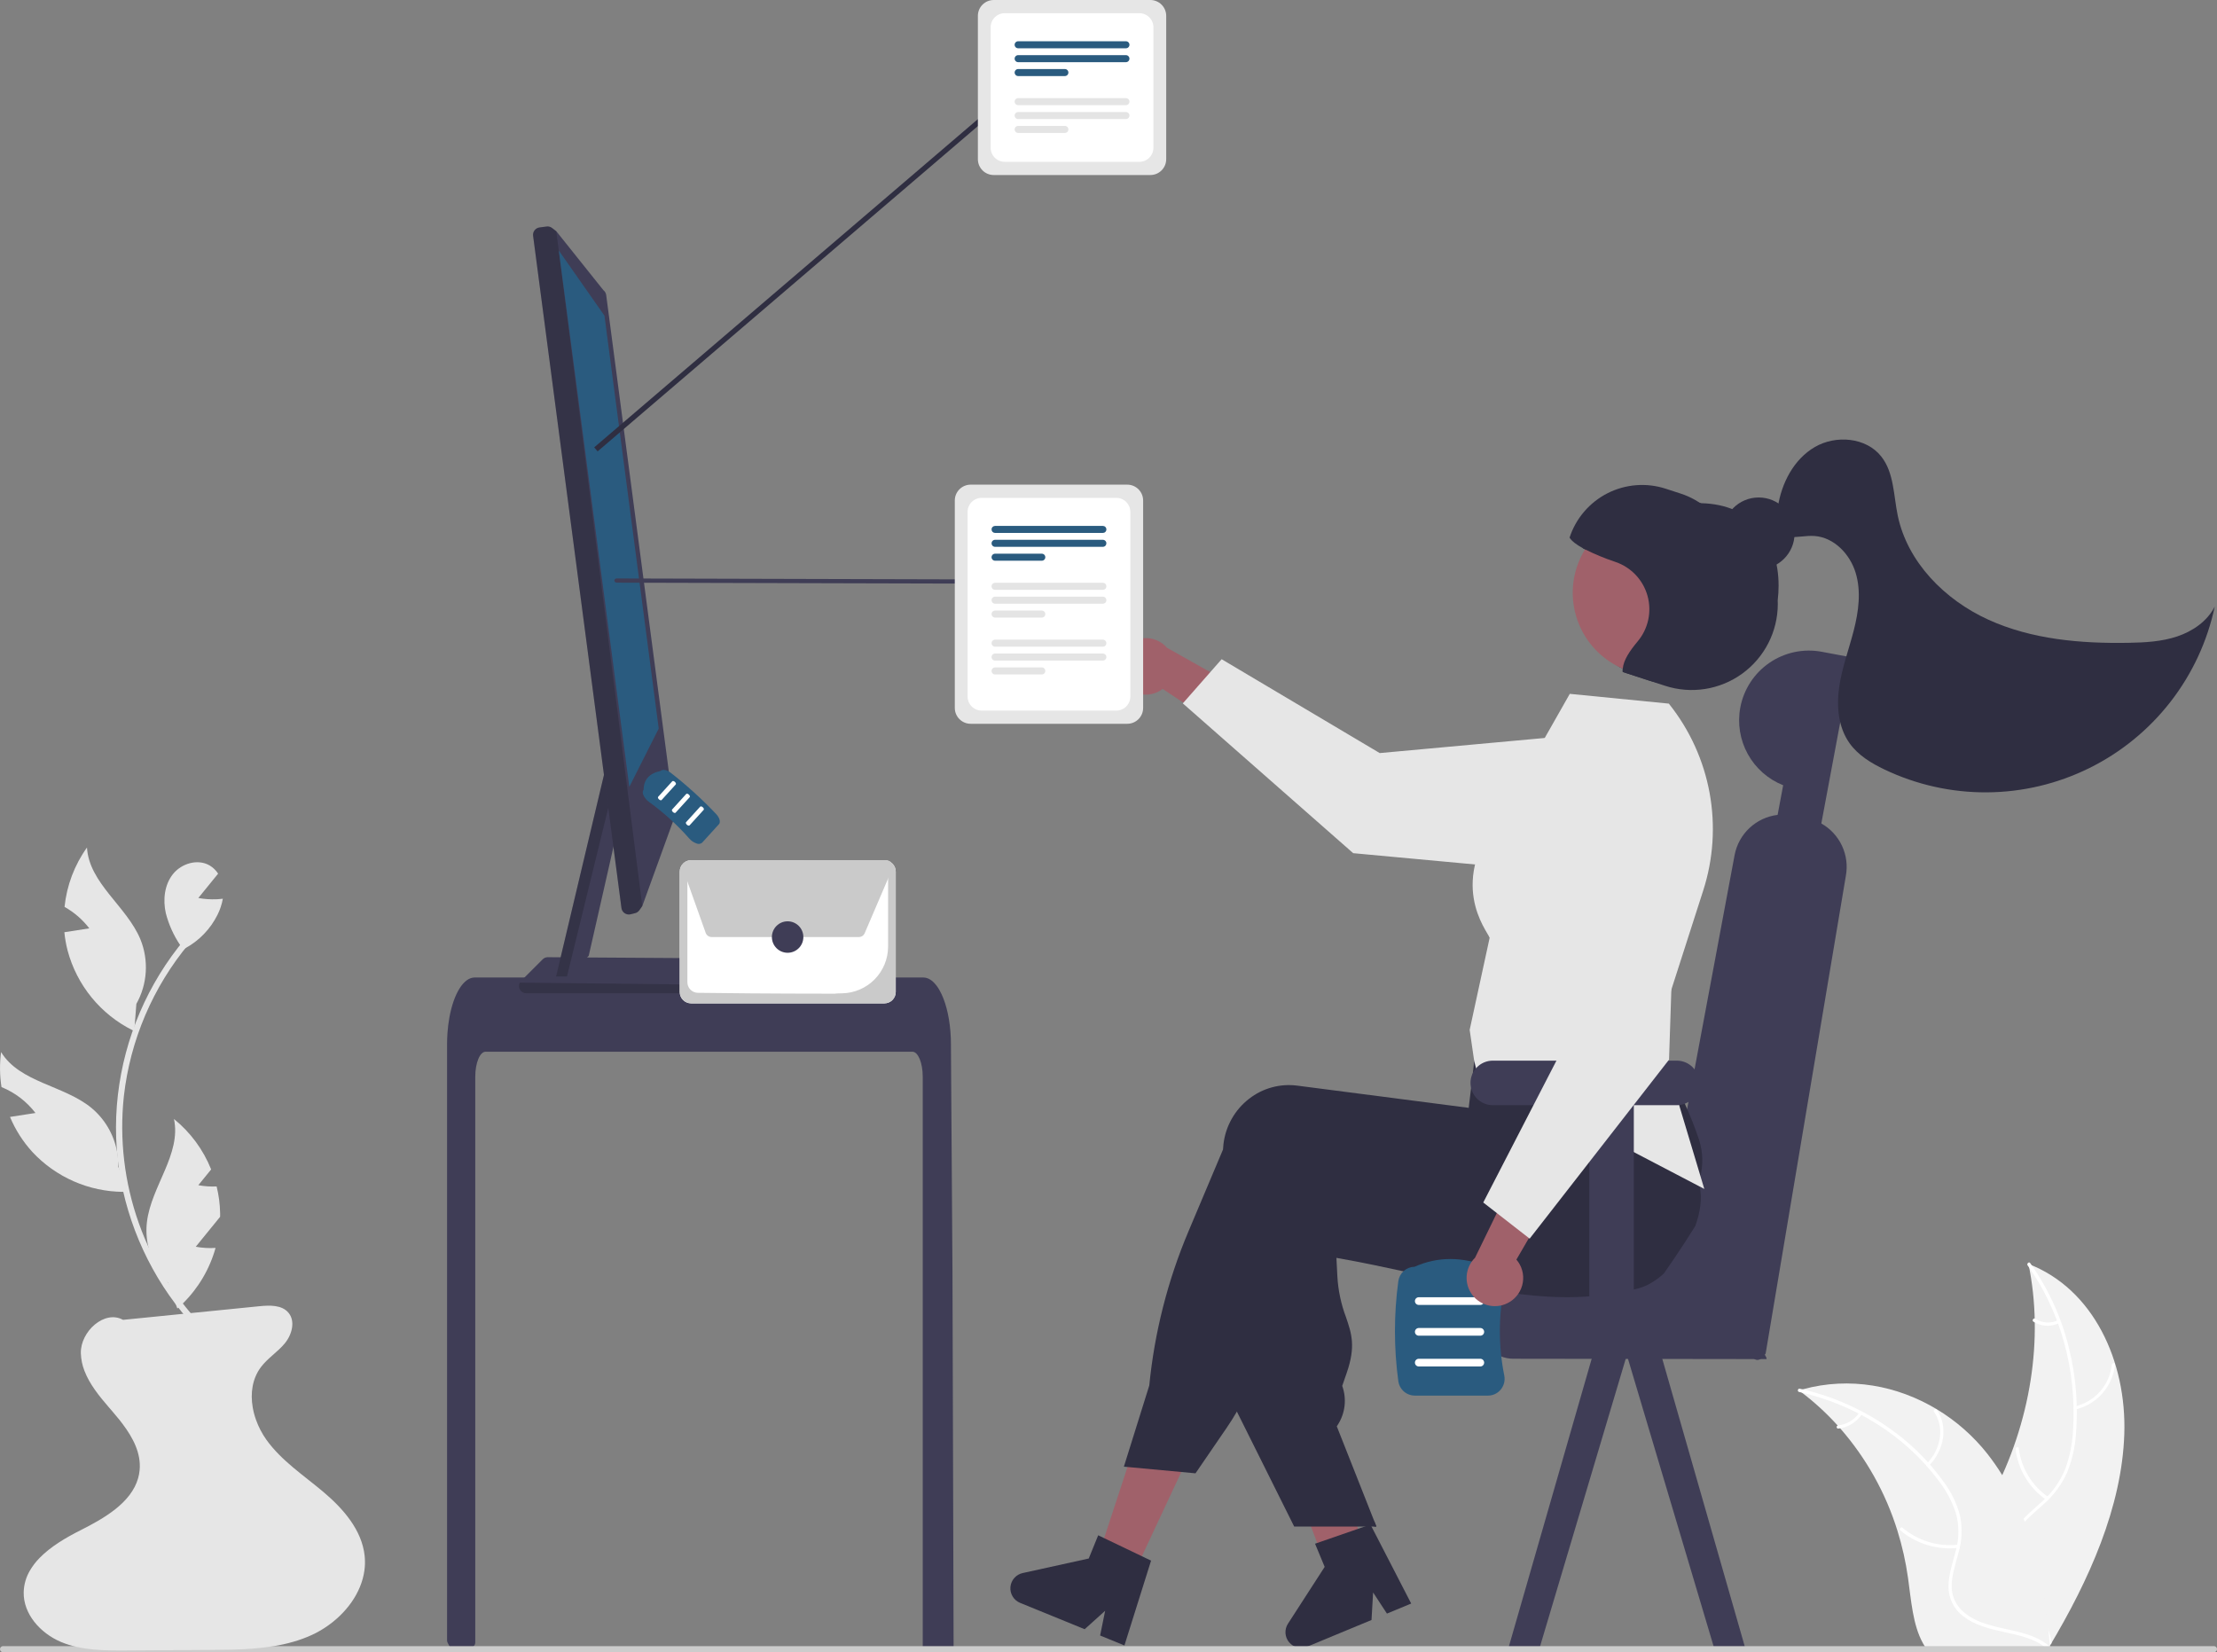<svg width="585" height="436" viewBox="0 0 585 436" fill="none" xmlns="http://www.w3.org/2000/svg">
<rect x="0" y="0" width="585" height="436" fill="#808080" stroke="none"/>
<g clip-path="url(#clip0_9698_17325)">
<path d="M560.54 378.467C561.185 359.223 552.38 340.101 535.253 333.544C539.334 353.211 535.87 375.337 525.667 394.76C521.694 402.326 516.536 410.434 517.952 418.151C518.834 422.952 522.245 426.673 526.34 429.032C530.436 431.392 535.207 432.564 539.92 433.714L540.754 434.534C551.271 416.97 559.895 397.712 560.54 378.467Z" fill="#F2F2F2"/>
<path d="M535.017 333.904C543.603 345.903 547.983 361.289 547.033 377.114C546.895 380.617 546.228 384.079 545.056 387.383C543.763 390.697 541.71 393.661 539.061 396.035C536.612 398.318 533.88 400.404 531.951 403.17C530.998 404.52 530.328 406.048 529.979 407.663C529.63 409.278 529.611 410.947 529.922 412.569C530.641 416.415 532.751 419.575 534.932 422.578C537.354 425.913 539.929 429.33 540.496 433.705C540.564 434.236 541.407 433.981 541.338 433.452C540.352 425.839 533.756 421.412 531.357 414.53C530.237 411.319 530.137 407.611 532.18 404.275C533.966 401.359 536.781 399.205 539.278 396.913C541.896 394.623 543.993 391.798 545.427 388.629C546.758 385.375 547.554 381.926 547.785 378.418C548.404 370.849 547.789 363.23 545.964 355.858C544.004 347.743 540.512 340.078 535.675 333.274C535.378 332.859 534.722 333.492 535.017 333.904Z" fill="white"/>
<path d="M547.614 371.948C550.373 371.311 552.865 369.828 554.743 367.708C556.622 365.587 557.792 362.934 558.092 360.117C558.135 359.569 557.286 359.597 557.243 360.145C556.968 362.768 555.878 365.239 554.126 367.21C552.374 369.181 550.048 370.553 547.476 371.134C547.422 371.142 547.37 371.161 547.323 371.19C547.277 371.218 547.236 371.256 547.204 371.3C547.172 371.345 547.149 371.395 547.137 371.448C547.124 371.502 547.123 371.557 547.132 371.611C547.141 371.665 547.161 371.717 547.19 371.763C547.219 371.809 547.257 371.849 547.302 371.88C547.347 371.912 547.398 371.934 547.451 371.946C547.505 371.957 547.56 371.958 547.614 371.948Z" fill="white"/>
<path d="M540.434 395.021C538.309 393.546 536.52 391.638 535.186 389.421C533.851 387.205 533.001 384.732 532.691 382.163C532.621 381.634 531.778 381.888 531.849 382.417C532.177 385.089 533.067 387.661 534.461 389.963C535.854 392.266 537.72 394.247 539.935 395.776C540.359 396.065 540.855 395.308 540.434 395.021Z" fill="white"/>
<path d="M543.035 348.406C542.08 348.855 541.026 349.053 539.973 348.98C538.921 348.908 537.904 348.567 537.02 347.992C536.601 347.697 536.105 348.454 536.521 348.747C537.501 349.378 538.624 349.753 539.786 349.836C540.949 349.918 542.113 349.707 543.172 349.22C543.283 349.184 543.377 349.112 543.441 349.015C543.505 348.918 543.535 348.802 543.525 348.686C543.515 348.633 543.494 348.583 543.463 348.539C543.432 348.495 543.391 348.459 543.345 348.432C543.298 348.405 543.246 348.389 543.193 348.385C543.139 348.38 543.085 348.387 543.035 348.406Z" fill="white"/>
<path d="M474.695 366.907C474.951 367.099 475.206 367.291 475.46 367.491C478.872 370.087 482.033 372.997 484.902 376.182C485.129 376.424 485.354 376.674 485.571 376.923C492.445 384.78 497.593 393.992 500.682 403.964C501.949 408.031 502.882 412.193 503.472 416.411C504.3 422.293 504.715 428.804 507.417 433.649C507.692 434.157 508.002 434.645 508.345 435.109L539.535 435.638C539.612 435.604 539.687 435.576 539.764 435.541L541.001 435.62C540.985 435.396 540.965 435.165 540.95 434.941C540.942 434.811 540.926 434.68 540.918 434.55C540.91 434.464 540.902 434.377 540.901 434.297C540.898 434.269 540.895 434.24 540.892 434.218C540.89 434.139 540.88 434.066 540.877 433.994C540.765 432.7 540.647 431.406 540.514 430.112C540.515 430.105 540.515 430.105 540.509 430.097C539.49 420.242 537.618 410.503 534.272 401.568C534.171 401.299 534.072 401.024 533.957 400.755C532.438 396.767 530.558 392.928 528.338 389.284C527.126 387.312 525.801 385.413 524.37 383.594C520.664 378.911 516.142 374.936 511.023 371.862C500.771 365.698 488.178 363.188 475.651 366.635C475.331 366.723 475.017 366.812 474.695 366.907Z" fill="#F2F2F2"/>
<path d="M474.703 367.309C489.589 370.653 502.821 378.969 511.61 390.837C513.604 393.39 515.129 396.278 516.113 399.365C516.988 402.58 516.977 405.971 516.081 409.18C515.307 412.297 514.163 415.445 514.142 418.591C514.123 420.13 514.47 421.652 515.152 423.032C515.835 424.411 516.834 425.61 518.068 426.53C521.044 428.836 524.83 429.809 528.585 430.626C532.754 431.534 537.108 432.407 540.271 435.185C540.654 435.521 541.243 434.828 540.86 434.492C535.357 429.659 526.836 430.509 520.529 427.057C517.586 425.446 515.241 422.861 515.016 419.241C514.819 416.074 515.997 412.827 516.807 409.674C517.723 406.539 517.857 403.227 517.199 400.028C516.388 396.886 514.987 393.927 513.069 391.31C508.903 385.43 503.707 380.351 497.732 376.322C490.816 371.616 483.067 368.269 474.9 366.46C474.386 366.344 474.192 367.195 474.703 367.309Z" fill="white"/>
<path d="M508.981 386.799C513.17 382.56 514.04 376.221 511.039 371.991C510.744 371.574 510.01 372.109 510.306 372.527C513.118 376.49 512.28 382.339 508.364 386.301C507.952 386.718 508.572 387.213 508.981 386.799Z" fill="white"/>
<path d="M516.677 407.623C514.058 407.91 511.407 407.662 508.887 406.894C506.366 406.126 504.028 404.853 502.014 403.154C501.629 402.819 501.04 403.512 501.424 403.847C503.524 405.611 505.961 406.93 508.586 407.724C511.211 408.518 513.971 408.77 516.696 408.465C517.246 408.413 517.224 407.572 516.677 407.623Z" fill="white"/>
<path d="M490.61 372.784C489.986 373.719 489.164 374.504 488.202 375.085C487.24 375.665 486.162 376.027 485.045 376.143C484.495 376.187 484.518 377.029 485.064 376.985C486.298 376.851 487.489 376.451 488.553 375.811C489.617 375.172 490.53 374.309 491.227 373.281C491.303 373.2 491.343 373.092 491.341 372.981C491.338 372.87 491.293 372.764 491.214 372.686C491.12 372.622 491.005 372.597 490.893 372.615C490.78 372.633 490.679 372.694 490.61 372.784Z" fill="white"/>
<path d="M465.419 356.614C465.484 356.54 464.987 356.478 464.066 356.424V325.486H419.413V327.977H399.313C396.956 327.979 394.696 328.917 393.03 330.584C391.363 332.251 390.426 334.511 390.423 336.868V349.664C390.424 352.022 391.362 354.283 393.028 355.95C394.695 357.617 396.956 358.554 399.313 358.556L419.914 358.583L428.96 358.597H429.582L438.634 358.61L463.917 358.644H466.096C466.414 358.285 465.115 356.972 465.419 356.614Z" fill="#3F3D56"/>
<path d="M465.9 357.188C464.423 359.342 463.227 359.263 462.179 357.869C461.629 357.068 461.185 356.198 460.86 355.281C457.678 347.121 455.596 328.399 449.596 334.945C448.411 336.238 447.207 337.521 446 338.789C443.755 341.15 441.411 343.713 439.088 345.977C439.086 345.984 439.14 345.732 439.132 345.738C437.987 346.859 438.85 337.162 438.396 334.434C438.3 333.844 438.143 333.581 437.892 333.816C437.873 333.551 437.861 333.287 437.863 333.019C437.86 332.598 437.881 332.176 437.926 331.757C437.964 331.372 438.016 330.983 438.09 330.59L457.708 225.662C458.225 222.913 459.605 220.401 461.646 218.491C463.688 216.58 466.286 215.37 469.062 215.036C470.377 214.89 471.706 214.937 473.008 215.175L476.579 215.843C477.989 216.107 479.345 216.602 480.593 217.31L480.599 217.311C482.985 218.657 484.89 220.714 486.048 223.196C487.207 225.678 487.562 228.459 487.062 231.152L465.9 357.188Z" fill="#3F3D56"/>
<path d="M298.368 416.958L289.157 412.552L301.81 374.045L315.404 380.548L298.368 416.958Z" fill="#A0616A"/>
<path d="M360.118 410.749C359.448 411.169 358.778 411.581 358.102 411.994C356.756 412.82 355.396 413.632 354.036 414.43C353.352 414.83 352.662 415.229 351.979 415.621V415.642L351.938 415.648L351.925 415.655L350.883 415.912L349.388 411.96L348.698 410.14L347.724 407.562L345.937 402.845L336.533 378.011L351.154 374.404L351.702 376.644H351.708L351.979 377.754L357.087 398.474L358.129 402.71L358.163 402.839L358.792 405.369L359.333 407.562L359.935 410.012L360.118 410.749Z" fill="#A0616A"/>
<path d="M447.334 323.537C446.407 325.026 445.46 326.507 444.506 327.976C442.734 330.71 440.914 333.403 439.046 336.056C439.046 336.062 439.04 336.062 439.033 336.069C437.944 337.078 436.74 337.957 435.447 338.688C435.393 338.728 435.332 338.755 435.278 338.789C434.326 339.316 433.312 339.723 432.261 340.001C431.882 340.095 431.496 340.19 431.117 340.285C429.751 340.61 428.397 340.887 427.051 341.131C424.656 341.557 422.288 341.861 419.934 342.051C419.744 342.071 419.555 342.085 419.365 342.098C409.684 342.809 400.259 341.665 390.422 339.791C385.564 338.871 380.605 337.768 375.47 336.624C373.792 336.245 372.108 335.873 370.403 335.501C370.274 335.474 370.139 335.44 370.004 335.413C367.568 334.878 365.092 334.35 362.555 333.829C359.361 333.173 356.067 332.537 352.643 331.934L352.887 336.759C353.089 340.471 353.861 344.129 355.174 347.607C356.635 351.883 357.792 355.267 355.349 362.311L354.172 365.721C354.782 367.415 354.992 369.227 354.784 371.015C354.576 372.803 353.957 374.519 352.975 376.027L352.738 376.386L362.555 401.227L363.191 402.838H358.164L351.98 402.844H341.5L326.379 372.502L325.655 371.054V370.979L327.218 312.669C327.238 312.155 327.279 311.634 327.347 311.12C327.622 308.782 328.361 306.522 329.519 304.473C330.677 302.423 332.232 300.625 334.092 299.183C335.875 297.789 337.917 296.764 340.099 296.167C342.281 295.57 344.561 295.413 346.805 295.705L351.98 296.375L362.555 297.742L370.004 298.709L370.153 298.73L392.12 301.572L393.697 295.143L393.988 295.035L403.236 291.645L435.224 279.918L435.305 279.891L437.409 279.119L437.66 279.525C437.734 279.647 437.808 279.769 437.876 279.891C439.956 283.62 441.649 287.551 442.93 291.624C445.084 298.278 446.857 305.049 448.241 311.905C448.302 312.202 448.356 312.473 448.403 312.717L448.424 312.791C448.444 312.906 448.457 312.98 448.464 313.001C449.202 316.073 448.687 319.822 447.334 323.537Z" fill="#2F2E41"/>
<path d="M448.685 302.048C448.583 301.615 448.455 301.175 448.319 300.748C447.245 297.52 445.994 294.352 444.571 291.261C442.975 287.743 441.06 283.973 438.78 279.893C437.677 277.917 436.491 275.862 435.221 273.728C434.585 272.659 433.925 271.57 433.239 270.46C433.212 270.409 433.183 270.359 433.151 270.311L432.955 269.986L401.305 274.222L389.52 275.799L388.816 281.673L388.647 283.128C388.64 283.128 388.64 283.128 388.647 283.134L388.173 287.1V287.106L387.544 292.344L387.49 292.337L370.001 290.07L351.977 287.736L342.296 286.484C340.052 286.191 337.773 286.348 335.59 286.946C333.408 287.543 331.366 288.568 329.583 289.962C327.723 291.405 326.169 293.203 325.011 295.252C323.853 297.302 323.114 299.561 322.838 301.899C322.777 302.372 322.737 302.86 322.716 303.34L313.583 324.987C308.117 337.933 304.637 351.63 303.258 365.616L296.561 387.033L297.514 387.121L311.709 388.44L315.457 388.792L323.711 376.74C324.651 375.367 325.544 373.952 326.376 372.504C327.747 370.139 328.965 367.689 330.023 365.169L347.878 322.673C349.258 322.91 350.624 323.136 351.977 323.35C358.236 324.365 364.243 325.193 370.001 325.833C388.721 327.924 404.932 328.087 419.363 326.314C423.415 325.82 427.333 325.17 431.115 324.365C432.502 324.074 433.87 323.76 435.221 323.424C435.539 323.35 435.85 323.275 436.162 323.194C438.958 322.473 441.528 321.062 443.638 319.09C445.748 317.118 447.33 314.648 448.238 311.907C449.323 308.73 449.478 305.31 448.685 302.048Z" fill="#2F2E41"/>
<path d="M301.311 410.669L291.345 405.892L289.782 405.141L287.286 411.271L269.857 415.108C268.996 415.297 268.217 415.757 267.635 416.42C267.053 417.083 266.698 417.915 266.623 418.794C266.547 419.673 266.755 420.553 267.215 421.306C267.675 422.059 268.364 422.645 269.181 422.978L286.21 429.928L291.615 425.062L290.289 431.592L296.703 434.211L303.733 411.833L301.311 410.669Z" fill="#2F2E41"/>
<path d="M362.555 401.228L363.191 402.838H362.555V401.228Z" fill="#2F2E41"/>
<path d="M243.481 284.114C243.481 280.487 242.263 277.543 240.768 277.536H128.128C126.626 277.543 125.415 280.487 125.408 284.114V433.42C125.408 433.756 125.283 434.081 125.057 434.331C124.83 434.58 124.519 434.736 124.184 434.769C123.09 434.874 121.996 434.972 120.902 435.062C120.875 435.062 120.848 435.069 120.821 435.069C120.226 435.123 119.63 435.163 119.035 435.211H119.028C118.722 434.645 118.419 434.073 118.12 433.497C118.019 433.303 117.966 433.087 117.966 432.868V275.581C117.966 274.579 118.006 273.571 118.074 272.576C118.171 271.21 118.34 269.85 118.581 268.503C119.725 262.216 122.309 257.96 125.246 257.946H243.643C244.072 257.949 244.495 258.039 244.888 258.21C245.465 258.466 245.987 258.831 246.424 259.286C247.017 259.903 247.525 260.597 247.933 261.35C249.381 263.901 250.416 267.704 250.781 272.13C250.781 272.17 250.788 272.211 250.788 272.251C250.883 273.348 250.93 274.464 250.923 275.581L251.018 290.082L251.079 298.73L251.261 325.865L251.329 335.501L251.627 434.433C251.627 434.792 251.484 435.136 251.23 435.39C250.977 435.643 250.632 435.786 250.274 435.786H244.834C244.475 435.786 244.131 435.643 243.877 435.39C243.624 435.136 243.481 434.792 243.481 434.433L243.481 284.114Z" fill="#3F3D56"/>
<path d="M163.188 217.717L155.353 252.197L150.347 257.682H146.734L161.621 194.99L162.357 205.641V205.648L163.188 217.717Z" fill="#3F3D56"/>
<path d="M200.896 252.954L154.93 252.663L150.851 252.636L147.941 252.616L144.552 252.596H144.525C144.033 252.597 143.562 252.791 143.212 253.137L137.488 258.862C137.362 258.987 137.259 259.133 137.184 259.295C137.148 259.34 137.119 259.391 137.096 259.444C136.972 259.732 136.921 260.046 136.947 260.358C136.973 260.67 137.075 260.971 137.245 261.235C137.415 261.498 137.647 261.716 137.921 261.868C138.194 262.021 138.501 262.104 138.815 262.11H198.358C198.716 262.109 199.066 262.006 199.367 261.815C199.669 261.623 199.91 261.35 200.063 261.027L200.53 260.012L201.491 257.948L202.58 255.62C202.696 255.373 202.757 255.102 202.756 254.829C202.753 254.335 202.557 253.862 202.209 253.511C201.861 253.16 201.389 252.961 200.896 252.954Z" fill="#3F3D56"/>
<path opacity="0.17" d="M200.53 260.011L200.06 261.03C199.907 261.352 199.666 261.624 199.365 261.815C199.064 262.007 198.716 262.109 198.359 262.111H138.813C138.5 262.105 138.193 262.023 137.919 261.87C137.646 261.718 137.414 261.5 137.244 261.237C137.075 260.973 136.973 260.672 136.947 260.36C136.921 260.048 136.973 259.734 137.097 259.447C137.118 259.393 137.147 259.343 137.183 259.298L200.53 260.011Z" fill="black"/>
<path opacity="0.17" d="M162.357 205.641V205.648L149.61 257.682H146.734L161.621 194.99L162.357 205.641Z" fill="black"/>
<path d="M178.001 215.175L159.957 77.868C159.891 77.354 159.623 76.886 159.213 76.569L146.791 61.019L145.675 60.16C145.261 59.846 144.742 59.708 144.227 59.774L142.36 60.024C141.845 60.091 141.377 60.359 141.06 60.77C140.743 61.181 140.602 61.702 140.668 62.217L159.369 204.483V204.49L160.512 213.192L161.872 223.525V223.539L163.983 239.617C164.016 239.892 164.109 240.157 164.255 240.393C164.401 240.629 164.597 240.831 164.828 240.984C165.056 241.14 165.314 241.247 165.586 241.296C165.858 241.345 166.137 241.335 166.405 241.268L167.589 240.97C168.042 240.853 168.44 240.58 168.712 240.199L169.24 239.447L169.483 239.096L177.656 216.562C177.943 216.16 178.066 215.664 178.001 215.175Z" fill="#3F3D56"/>
<path opacity="0.17" d="M146.788 61.02L169.485 239.099L169.238 239.447L168.712 240.196C168.441 240.578 168.043 240.852 167.589 240.968L166.403 241.266C166.135 241.333 165.855 241.342 165.583 241.293C165.311 241.244 165.052 241.139 164.824 240.983C164.595 240.827 164.402 240.625 164.257 240.39C164.112 240.154 164.018 239.891 163.982 239.617L140.671 62.219C140.603 61.704 140.743 61.183 141.059 60.771C141.376 60.359 141.843 60.089 142.358 60.021L144.23 59.775C144.484 59.741 144.742 59.758 144.99 59.824C145.237 59.891 145.469 60.006 145.672 60.163L146.788 61.02Z" fill="black"/>
<path d="M147.457 66.113L159.502 83.308L173.818 192.256L166.056 207.656L147.457 66.113Z" fill="#2A5B7F"/>
<path d="M406.314 434.652L398.054 434.807L421.012 355.04L429.272 357.592L406.314 434.652Z" fill="#3F3D56"/>
<path d="M460.487 434.804L452.233 434.649L429.582 358.596L429.271 357.595L434.568 355.957C435.617 355.977 436.706 355.991 437.829 356.004L438.634 358.61L460.487 434.804Z" fill="#3F3D56"/>
<path d="M359.084 403.182L348.642 406.801L347.003 407.367L349.542 413.48L339.857 428.472C339.378 429.212 339.148 430.087 339.201 430.968C339.254 431.849 339.587 432.689 340.152 433.367C340.716 434.045 341.483 434.525 342.34 434.736C343.196 434.947 344.098 434.878 344.913 434.54L361.902 427.494L362.321 420.232L365.972 425.806L372.372 423.153L361.624 402.305L359.084 403.182Z" fill="#2F2E41"/>
<path d="M295.705 179.286C296.2 180.25 296.901 181.095 297.758 181.759C298.614 182.424 299.606 182.893 300.664 183.133C301.721 183.372 302.818 183.377 303.878 183.147C304.937 182.917 305.934 182.457 306.796 181.8L328.754 196.38L328.796 182.681L307.938 170.936C306.739 169.56 305.076 168.672 303.265 168.439C301.455 168.207 299.622 168.647 298.114 169.677C296.606 170.706 295.528 172.252 295.084 174.023C294.64 175.794 294.861 177.667 295.705 179.286Z" fill="#A0616A"/>
<path d="M312.109 185.616L322.354 173.959L364.068 198.727L419.364 193.663C422.097 193.412 424.852 193.767 427.433 194.701C430.014 195.636 432.357 197.127 434.297 199.069C436.237 201.011 437.726 203.356 438.657 205.939C439.589 208.521 439.941 211.276 439.688 214.01C439.226 218.947 436.824 223.499 433.011 226.667C429.197 229.835 424.282 231.36 419.346 230.908L357.069 225.143L312.109 185.616Z" fill="#E6E6E6"/>
<path d="M440.45 185.797L440.354 185.676L414.219 183.097L396.56 214.208C381.381 232.769 392.411 245.568 393.072 247.472L387.803 271.77L388.984 279.902L389.573 282.317L449.717 313.749L437.355 272.56L449.425 234.998C452.101 226.693 452.682 217.854 451.116 209.27C449.551 200.686 445.886 192.622 440.45 185.797Z" fill="#E6E6E6"/>
<path d="M469.087 158.419C469.1 158.751 469.107 159.082 469.107 159.407C469.101 162.991 468.247 166.523 466.616 169.713C464.984 172.904 462.621 175.664 459.719 177.766C456.817 179.869 453.459 181.255 449.919 181.811C446.38 182.367 442.758 182.078 439.352 180.966L435.177 179.606C435.144 179.593 435.103 179.586 435.069 179.572L428.189 177.326C428.166 177.035 428.171 176.743 428.202 176.453C417.939 172.068 432.126 157.661 435.651 146.841C436.199 145.156 417.357 146.415 418.25 144.973C418.054 144.872 417.857 144.77 417.675 144.669C420.858 139.645 425.563 135.77 431.103 133.611C436.644 131.451 442.729 131.119 448.472 132.664C448.621 132.698 448.776 132.746 448.925 132.786C462.294 133.118 469.317 142.436 469.317 154.535C469.316 155.833 469.239 157.13 469.087 158.419Z" fill="#2F2E41"/>
<path d="M457.504 163.182C455.71 168.677 451.808 173.234 446.656 175.852C441.504 178.47 435.523 178.934 430.029 177.142C429.406 176.939 428.797 176.709 428.202 176.452C423.202 174.309 419.184 170.372 416.939 165.415C414.695 160.459 414.385 154.842 416.071 149.669C416.606 148.022 417.338 146.445 418.25 144.973C421.051 140.436 425.418 137.084 430.524 135.55C435.63 134.017 441.121 134.409 445.957 136.653C450.793 138.896 454.639 142.835 456.767 147.725C458.895 152.614 459.157 158.113 457.504 163.182Z" fill="#A0616A"/>
<path d="M435.177 179.606C435.143 179.593 435.103 179.586 435.069 179.572L428.188 177.326C428.166 177.035 428.17 176.743 428.202 176.453C428.406 174.187 429.997 171.814 432.131 169.252C433.506 167.614 434.461 165.666 434.915 163.576C435.369 161.487 435.309 159.318 434.738 157.257C434.168 155.195 433.105 153.304 431.641 151.745C430.176 150.187 428.355 149.008 426.334 148.31C426.276 148.289 426.217 148.269 426.158 148.248C423.449 147.343 420.806 146.249 418.249 144.973C418.053 144.872 417.857 144.77 417.674 144.669C415.956 143.721 414.711 142.774 414.163 141.867C414.982 139.353 416.289 137.026 418.008 135.017C419.726 133.008 421.824 131.358 424.181 130.16C426.537 128.963 429.107 128.241 431.742 128.037C434.378 127.832 437.028 128.149 439.541 128.97L443.532 130.269C448.567 131.905 452.75 135.466 455.169 140.176C457.984 142.192 460.203 145.156 461.942 148.654C470.683 166.208 453.809 185.588 435.177 179.606Z" fill="#2F2E41"/>
<path d="M448.349 285.764C448.349 286.954 447.988 288.117 447.314 289.098C446.64 290.079 445.685 290.832 444.574 291.259C444.047 291.461 443.493 291.584 442.93 291.624C442.781 291.638 442.626 291.645 442.477 291.645H431.117V346.767C430.948 346.991 430.772 347.214 430.596 347.437C429.622 348.683 428.634 349.928 427.633 351.152C427.417 351.423 427.2 351.687 426.99 351.951C426.659 352.35 426.334 352.749 426.009 353.142C425.894 353.277 425.786 353.406 425.678 353.541C425.123 354.204 424.568 354.867 424 355.531V355.537C423.993 355.544 423.993 355.544 423.993 355.551L423.709 355.876C423.256 356.41 422.802 356.952 422.336 357.486C421.701 357.134 421.141 356.663 420.685 356.099C420.402 355.759 420.161 355.387 419.968 354.989C419.961 354.982 419.961 354.976 419.954 354.962C419.946 354.947 419.939 354.931 419.934 354.915C419.554 354.123 419.36 353.255 419.365 352.377V291.645H393.9C393.148 291.649 392.403 291.504 391.708 291.218C390.831 290.868 390.052 290.311 389.437 289.595C388.822 288.879 388.389 288.024 388.176 287.104V287.097C387.859 285.761 388.027 284.356 388.65 283.132C388.643 283.125 388.643 283.125 388.65 283.125C388.913 282.591 389.262 282.104 389.685 281.684V281.677C389.685 281.67 389.685 281.67 389.692 281.664C390.24 281.103 390.894 280.657 391.617 280.353C392.34 280.048 393.116 279.891 393.9 279.891H442.477C444.034 279.892 445.527 280.511 446.628 281.612C447.729 282.713 448.348 284.207 448.349 285.764Z" fill="#3F3D56"/>
<path d="M480.696 171.994C478.319 171.55 475.878 171.578 473.512 172.077C471.146 172.576 468.902 173.536 466.907 174.903C464.912 176.269 463.206 178.015 461.886 180.042C460.565 182.068 459.657 184.334 459.213 186.711C458.428 190.911 459.128 195.252 461.191 198.992C463.254 202.733 466.554 205.64 470.524 207.215L464.988 236.821L476.54 238.982L488.782 173.507L480.696 171.994Z" fill="#3F3D56"/>
<path d="M464.066 150.225C469.297 150.225 473.537 145.983 473.537 140.751C473.537 135.519 469.297 131.277 464.066 131.277C458.834 131.277 454.594 135.519 454.594 140.751C454.594 145.983 458.834 150.225 464.066 150.225Z" fill="#2F2E41"/>
<path d="M574.481 167.953C570.372 169.324 565.978 169.557 561.646 169.632C549.041 169.85 536.118 168.746 524.646 163.518C513.174 158.291 503.298 148.356 500.748 136.008C499.649 130.686 499.778 124.758 496.425 120.482C492.445 115.407 484.448 114.716 478.877 117.964C473.306 121.212 470.053 127.534 469.107 133.913L466.863 137.562C466.916 139.912 469.457 141.474 471.797 141.694C474.136 141.915 476.487 141.27 478.831 141.444C483.965 141.826 488.151 146.219 489.648 151.147C491.145 156.074 490.424 161.404 489.143 166.392C487.862 171.379 486.033 176.245 485.301 181.343C484.57 186.44 485.067 191.973 488.065 196.159C490.316 199.301 493.746 201.384 497.233 203.05C505.675 207.084 514.921 209.15 524.277 209.092C533.633 209.035 542.854 206.855 551.245 202.717C559.637 198.58 566.981 192.592 572.724 185.205C578.467 177.818 582.46 169.224 584.402 160.07C582.438 163.933 578.591 166.581 574.481 167.953Z" fill="#2F2E41"/>
<path d="M392.63 368.281H373.338C372.277 368.28 371.251 367.896 370.45 367.2C369.649 366.504 369.126 365.542 368.977 364.491C367.786 355.724 367.786 346.836 368.977 338.069C369.125 337.03 369.637 336.079 370.423 335.384C371.208 334.69 372.216 334.299 373.264 334.28C379.334 331.559 385.87 331.559 392.696 334.28C393.332 334.288 393.958 334.436 394.53 334.712C395.103 334.988 395.608 335.386 396.011 335.879C396.43 336.391 396.73 336.99 396.89 337.633C397.049 338.275 397.063 338.945 396.93 339.594C395.381 347.308 395.381 355.252 396.93 362.966C397.063 363.615 397.049 364.285 396.89 364.927C396.73 365.57 396.43 366.169 396.011 366.681C395.601 367.182 395.085 367.586 394.5 367.863C393.916 368.139 393.277 368.282 392.63 368.281Z" fill="#2A5B7F"/>
<path d="M390.609 344.354H374.371C374.102 344.354 373.844 344.247 373.654 344.057C373.463 343.867 373.356 343.608 373.356 343.339C373.356 343.07 373.463 342.812 373.654 342.622C373.844 342.431 374.102 342.324 374.371 342.324H390.609C390.878 342.324 391.136 342.431 391.326 342.622C391.517 342.812 391.624 343.07 391.624 343.339C391.624 343.608 391.517 343.867 391.326 344.057C391.136 344.247 390.878 344.354 390.609 344.354Z" fill="white"/>
<path d="M390.609 352.473H374.371C374.102 352.473 373.844 352.366 373.654 352.176C373.463 351.986 373.356 351.728 373.356 351.458C373.356 351.189 373.463 350.931 373.654 350.741C373.844 350.55 374.102 350.443 374.371 350.443H390.609C390.878 350.443 391.136 350.55 391.326 350.741C391.517 350.931 391.624 351.189 391.624 351.458C391.624 351.728 391.517 351.986 391.326 352.176C391.136 352.366 390.878 352.473 390.609 352.473Z" fill="white"/>
<path d="M390.609 360.595H374.371C374.102 360.595 373.844 360.488 373.654 360.297C373.463 360.107 373.356 359.849 373.356 359.579C373.356 359.31 373.463 359.052 373.654 358.862C373.844 358.671 374.102 358.564 374.371 358.564H390.609C390.878 358.564 391.136 358.671 391.326 358.862C391.517 359.052 391.624 359.31 391.624 359.579C391.624 359.849 391.517 360.107 391.326 360.297C391.136 360.488 390.878 360.595 390.609 360.595Z" fill="white"/>
<path d="M162.102 153.202V153.2C162.122 153.035 162.206 152.885 162.336 152.782C162.465 152.678 162.63 152.629 162.795 152.646L267.175 152.924C267.34 152.908 267.504 152.958 267.633 153.062C267.762 153.166 267.845 153.316 267.864 153.48V153.482C267.844 153.647 267.76 153.797 267.63 153.9C267.501 154.004 267.336 154.053 267.171 154.036L162.79 153.758C162.626 153.774 162.462 153.724 162.333 153.62C162.204 153.516 162.121 153.366 162.102 153.202Z" fill="#3F3D56"/>
<path d="M189.703 217.5L185.271 222.376C185.066 222.548 184.815 222.659 184.549 222.693C184.282 222.728 184.012 222.685 183.769 222.57C183.034 222.31 182.38 221.862 181.872 221.27C178.705 217.674 175.149 214.441 171.269 211.628C170.632 211.179 170.124 210.57 169.795 209.863C169.662 209.635 169.594 209.375 169.6 209.111C169.606 208.848 169.685 208.591 169.828 208.369C169.872 205.702 171.375 204.049 174.294 203.456C174.806 202.923 175.963 203.126 176.999 203.934C181.263 207.262 185.27 210.905 188.986 214.835C189.899 215.8 190.207 216.946 189.703 217.5Z" fill="#2A5B7F"/>
<path d="M178.313 207.006L174.582 211.109C174.453 211.251 174.143 211.178 173.889 210.947C173.634 210.716 173.532 210.414 173.661 210.272L177.392 206.168C177.52 206.026 177.831 206.099 178.085 206.33C178.34 206.562 178.441 206.864 178.313 207.006Z" fill="white"/>
<path d="M181.996 210.355L178.266 214.459C178.137 214.601 177.827 214.528 177.572 214.297C177.318 214.065 177.216 213.763 177.345 213.621L181.075 209.518C181.204 209.376 181.514 209.449 181.769 209.68C182.023 209.911 182.125 210.214 181.996 210.355Z" fill="white"/>
<path d="M185.68 213.705L181.949 217.809C181.821 217.95 181.51 217.878 181.256 217.646C181.001 217.415 180.9 217.113 181.028 216.971L184.759 212.867C184.888 212.726 185.198 212.798 185.452 213.03C185.707 213.261 185.809 213.563 185.68 213.705Z" fill="white"/>
<path d="M585 435.195C585 435.301 584.98 435.406 584.939 435.503C584.899 435.601 584.84 435.69 584.765 435.765C584.69 435.84 584.601 435.899 584.503 435.94C584.406 435.98 584.301 436 584.195 436H0.805C0.592 436 0.387 435.915 0.236 435.764C0.085 435.613 0 435.408 0 435.195C0 434.981 0.085 434.776 0.236 434.625C0.387 434.474 0.592 434.39 0.805 434.39H584.195C584.301 434.389 584.406 434.41 584.503 434.45C584.601 434.491 584.69 434.55 584.765 434.625C584.84 434.7 584.899 434.789 584.939 434.886C584.98 434.984 585 435.089 585 435.195Z" fill="#CCCCCC"/>
<path d="M398.282 343.615C399.216 343.064 400.017 342.314 400.629 341.419C401.242 340.525 401.651 339.506 401.827 338.436C402.004 337.366 401.944 336.271 401.651 335.227C401.359 334.182 400.841 333.215 400.134 332.393L413.382 309.604L399.708 310.375L389.224 331.897C387.921 333.176 387.133 334.889 387.009 336.711C386.884 338.532 387.432 340.336 388.549 341.781C389.665 343.225 391.273 344.21 393.067 344.548C394.861 344.886 396.716 344.554 398.282 343.615Z" fill="#A0616A"/>
<path d="M403.628 326.861L391.386 317.324L413.631 274.207L405.296 219.298C404.884 216.584 405.074 213.813 405.854 211.18C406.633 208.548 407.982 206.12 409.806 204.068C411.629 202.016 413.881 200.39 416.403 199.307C418.925 198.224 421.655 197.709 424.398 197.799C429.352 197.968 434.038 200.095 437.426 203.715C440.814 207.335 442.628 212.151 442.47 217.107L440.411 279.628L403.628 326.861Z" fill="#E6E6E6"/>
<path d="M297.46 190.999H256.122C255.014 190.998 253.952 190.557 253.169 189.773C252.385 188.99 251.945 187.928 251.943 186.82V132.073C251.945 130.965 252.385 129.903 253.169 129.119C253.952 128.336 255.014 127.895 256.122 127.894H297.46C298.568 127.895 299.63 128.336 300.413 129.119C301.197 129.903 301.637 130.965 301.639 132.073V186.82C301.637 187.928 301.197 188.99 300.413 189.773C299.63 190.557 298.568 190.998 297.46 190.999Z" fill="#E6E6E6"/>
<path d="M294.554 187.516H259.028C258.044 187.515 257.101 187.123 256.405 186.428C255.71 185.732 255.318 184.789 255.317 183.805V135.088C255.318 134.104 255.71 133.161 256.405 132.465C257.101 131.769 258.044 131.378 259.028 131.377H294.554C295.538 131.378 296.481 131.769 297.176 132.465C297.872 133.161 298.263 134.104 298.264 135.088V183.805C298.263 184.789 297.872 185.732 297.176 186.428C296.481 187.123 295.538 187.515 294.554 187.516Z" fill="white"/>
<path d="M291.01 140.635H262.572C262.45 140.635 262.329 140.611 262.216 140.565C262.103 140.518 262.001 140.45 261.914 140.364C261.828 140.278 261.759 140.175 261.712 140.063C261.666 139.95 261.642 139.829 261.642 139.707C261.642 139.585 261.666 139.464 261.712 139.351C261.759 139.239 261.828 139.136 261.914 139.05C262.001 138.964 262.103 138.896 262.216 138.849C262.329 138.803 262.45 138.779 262.572 138.779H291.01C291.132 138.779 291.253 138.803 291.366 138.849C291.479 138.896 291.581 138.964 291.668 139.05C291.754 139.136 291.823 139.239 291.869 139.351C291.916 139.464 291.94 139.585 291.94 139.707C291.94 139.829 291.916 139.95 291.869 140.063C291.823 140.175 291.754 140.278 291.668 140.364C291.581 140.45 291.479 140.518 291.366 140.565C291.253 140.611 291.132 140.635 291.01 140.635Z" fill="#2A5B7F"/>
<path d="M291.011 144.301H262.572C262.326 144.301 262.09 144.203 261.916 144.029C261.742 143.855 261.645 143.619 261.645 143.373C261.645 143.127 261.742 142.891 261.916 142.717C262.09 142.543 262.326 142.445 262.572 142.445H291.011C291.132 142.445 291.253 142.469 291.366 142.516C291.478 142.563 291.58 142.631 291.666 142.717C291.753 142.803 291.821 142.905 291.868 143.018C291.914 143.131 291.938 143.251 291.938 143.373C291.938 143.495 291.914 143.615 291.868 143.728C291.821 143.841 291.753 143.943 291.666 144.029C291.58 144.115 291.478 144.183 291.366 144.23C291.253 144.277 291.132 144.301 291.011 144.301Z" fill="#2A5B7F"/>
<path d="M274.899 147.967H262.572C262.326 147.967 262.09 147.869 261.916 147.695C261.742 147.521 261.645 147.285 261.645 147.039C261.645 146.793 261.742 146.557 261.916 146.383C262.09 146.209 262.326 146.111 262.572 146.111H274.899C275.145 146.111 275.381 146.209 275.555 146.383C275.729 146.557 275.827 146.793 275.827 147.039C275.827 147.285 275.729 147.521 275.555 147.695C275.381 147.869 275.145 147.967 274.899 147.967Z" fill="#2A5B7F"/>
<path d="M291.01 155.643H262.572C262.45 155.644 262.329 155.62 262.216 155.573C262.103 155.527 262.001 155.459 261.914 155.373C261.828 155.286 261.759 155.184 261.712 155.071C261.666 154.959 261.642 154.838 261.642 154.716C261.642 154.594 261.666 154.473 261.712 154.36C261.759 154.247 261.828 154.145 261.914 154.059C262.001 153.973 262.103 153.904 262.216 153.858C262.329 153.812 262.45 153.788 262.572 153.788H291.01C291.132 153.788 291.253 153.812 291.366 153.858C291.479 153.904 291.581 153.973 291.668 154.059C291.754 154.145 291.823 154.247 291.869 154.36C291.916 154.473 291.94 154.594 291.94 154.716C291.94 154.838 291.916 154.959 291.869 155.071C291.823 155.184 291.754 155.286 291.668 155.373C291.581 155.459 291.479 155.527 291.366 155.573C291.253 155.62 291.132 155.644 291.01 155.643Z" fill="#E4E4E4"/>
<path d="M291.01 159.309H262.572C262.45 159.309 262.329 159.285 262.216 159.239C262.103 159.192 262.001 159.124 261.914 159.038C261.828 158.952 261.759 158.849 261.712 158.736C261.666 158.624 261.642 158.503 261.642 158.381C261.642 158.259 261.666 158.138 261.712 158.025C261.759 157.913 261.828 157.81 261.914 157.724C262.001 157.638 262.103 157.569 262.216 157.523C262.329 157.477 262.45 157.453 262.572 157.453H291.01C291.132 157.453 291.253 157.477 291.366 157.523C291.479 157.569 291.581 157.638 291.668 157.724C291.754 157.81 291.823 157.913 291.869 158.025C291.916 158.138 291.94 158.259 291.94 158.381C291.94 158.503 291.916 158.624 291.869 158.736C291.823 158.849 291.754 158.952 291.668 159.038C291.581 159.124 291.479 159.192 291.366 159.239C291.253 159.285 291.132 159.309 291.01 159.309Z" fill="#E4E4E4"/>
<path d="M274.899 162.975H262.572C262.326 162.975 262.09 162.877 261.916 162.703C261.742 162.529 261.645 162.293 261.645 162.047C261.645 161.801 261.742 161.565 261.916 161.391C262.09 161.217 262.326 161.119 262.572 161.119H274.899C275.145 161.119 275.381 161.217 275.555 161.391C275.729 161.565 275.827 161.801 275.827 162.047C275.827 162.293 275.729 162.529 275.555 162.703C275.381 162.877 275.145 162.975 274.899 162.975Z" fill="#E4E4E4"/>
<path d="M291.011 170.652H262.572C262.326 170.652 262.09 170.554 261.916 170.38C261.742 170.207 261.645 169.971 261.645 169.725C261.645 169.479 261.742 169.243 261.916 169.069C262.09 168.895 262.326 168.797 262.572 168.797H291.011C291.257 168.797 291.492 168.895 291.666 169.069C291.84 169.243 291.938 169.479 291.938 169.725C291.938 169.971 291.84 170.207 291.666 170.38C291.492 170.554 291.257 170.652 291.011 170.652Z" fill="#E4E4E4"/>
<path d="M291.011 174.317H262.572C262.326 174.317 262.09 174.22 261.916 174.046C261.742 173.872 261.645 173.636 261.645 173.39C261.645 173.144 261.742 172.908 261.916 172.734C262.09 172.56 262.326 172.462 262.572 172.462H291.011C291.257 172.462 291.493 172.56 291.666 172.734C291.84 172.908 291.938 173.144 291.938 173.39C291.938 173.636 291.84 173.872 291.666 174.046C291.493 174.22 291.257 174.317 291.011 174.317Z" fill="#E4E4E4"/>
<path d="M274.899 177.983H262.572C262.326 177.983 262.09 177.886 261.916 177.712C261.742 177.538 261.645 177.302 261.645 177.056C261.645 176.81 261.742 176.574 261.916 176.4C262.09 176.226 262.326 176.128 262.572 176.128H274.899C275.145 176.128 275.381 176.226 275.555 176.4C275.729 176.574 275.827 176.81 275.827 177.056C275.827 177.302 275.729 177.538 275.555 177.712C275.381 177.886 275.145 177.983 274.899 177.983Z" fill="#E4E4E4"/>
<path d="M156.79 118.054L267.688 23.181H267.864V24.573H268.202L157.696 119.112L156.79 118.054Z" fill="#2F2E41"/>
<path d="M233.356 227.009H182.365C181.569 227.01 180.805 227.327 180.241 227.89C179.678 228.453 179.361 229.217 179.36 230.014V261.767C179.361 262.564 179.678 263.328 180.241 263.891C180.805 264.454 181.569 264.771 182.365 264.772H233.356C234.153 264.771 234.916 264.454 235.48 263.891C236.043 263.328 236.36 262.564 236.361 261.767V230.014C236.36 229.217 236.043 228.453 235.48 227.89C234.917 227.327 234.153 227.01 233.356 227.009Z" fill="white"/>
<path d="M233.356 227.009H182.365C181.569 227.01 180.805 227.327 180.241 227.89C179.678 228.453 179.361 229.217 179.36 230.014V261.767C179.361 262.564 179.678 263.328 180.241 263.891C180.805 264.454 181.569 264.771 182.365 264.772H233.356C234.153 264.771 234.916 264.454 235.48 263.891C236.043 263.328 236.36 262.564 236.361 261.767V230.014C236.36 229.217 236.043 228.453 235.48 227.89C234.917 227.327 234.153 227.01 233.356 227.009ZM234.342 249.817C234.33 253.05 233.052 256.149 230.781 258.449C228.511 260.75 225.429 262.069 222.198 262.124C217.024 262.191 225.06 262.217 218.82 262.217C204.551 262.217 189.672 262.081 184.121 261.992C183.39 261.977 182.695 261.677 182.182 261.156C181.67 260.635 181.382 259.935 181.379 259.204V230.017C181.379 229.755 181.483 229.504 181.668 229.319C181.853 229.133 182.103 229.029 182.365 229.028H233.354C233.616 229.028 233.866 229.132 234.052 229.317C234.237 229.502 234.341 229.752 234.342 230.014V249.817Z" fill="#CACACA"/>
<path d="M226.629 247.274H187.78C187.436 247.274 187.101 247.167 186.82 246.969C186.539 246.771 186.326 246.491 186.21 246.167L180.21 229.33C180.12 229.079 180.093 228.81 180.129 228.546C180.165 228.281 180.264 228.029 180.417 227.811C180.571 227.593 180.774 227.415 181.011 227.292C181.248 227.169 181.51 227.105 181.777 227.104L233.881 227.012H233.883C234.159 227.012 234.431 227.08 234.673 227.211C234.916 227.342 235.123 227.531 235.274 227.761C235.426 227.991 235.518 228.255 235.543 228.53C235.568 228.805 235.524 229.081 235.415 229.335L228.161 246.264C228.033 246.564 227.819 246.82 227.547 246.999C227.275 247.179 226.956 247.274 226.629 247.274Z" fill="#CACACA"/>
<path d="M207.832 251.426C210.125 251.426 211.983 249.567 211.983 247.274C211.983 244.981 210.125 243.122 207.832 243.122C205.539 243.122 203.681 244.981 203.681 247.274C203.681 249.567 205.539 251.426 207.832 251.426Z" fill="#3F3D56"/>
<path d="M96.16 414.409C95.349 420.391 91.283 425.791 86.053 429.317C84.807 430.159 83.492 430.895 82.122 431.516C80.616 432.196 79.062 432.766 77.474 433.221C70.505 435.258 62.975 435.346 55.648 435.387C48.24 435.434 40.834 435.481 33.43 435.529C27.591 435.563 21.563 435.563 16.171 433.323C16.09 433.293 16.011 433.259 15.934 433.221C10.637 430.934 6.124 425.906 6.253 420.154C6.304 418.128 6.878 416.149 7.917 414.409C8.605 413.24 9.432 412.159 10.38 411.188C13.316 408.143 17.389 405.755 21.205 403.833C27.497 400.673 34.607 396.572 36.447 390.076C36.642 389.392 36.773 388.692 36.84 387.985C37.273 383.519 35.101 379.411 32.334 375.737C32.063 375.371 31.779 375.006 31.488 374.641C30.866 373.862 30.223 373.098 29.587 372.367C29.317 372.056 29.046 371.738 28.769 371.419C26.211 368.456 23.634 365.289 22.287 361.75C21.707 360.268 21.385 358.698 21.333 357.108C21.184 351.363 27.605 345.577 32.463 348.29C34.844 348.06 37.225 347.823 39.607 347.58C42.53 347.289 45.439 346.998 48.355 346.7H48.362C49.018 346.646 49.661 346.578 50.303 346.511C56.372 345.908 62.436 345.302 68.496 344.69C71.189 344.426 74.355 344.325 76.107 346.396C78.015 348.656 77.028 352.229 75.14 354.509C73.252 356.783 70.634 358.393 68.861 360.748C66.568 363.793 66.033 367.644 66.69 371.419C66.88 372.516 67.165 373.594 67.542 374.641C68.204 376.51 69.122 378.28 70.269 379.898C74.247 385.474 80.14 389.318 85.369 393.737C90.606 398.162 95.504 403.779 96.222 410.586C96.242 410.782 96.262 410.985 96.269 411.188C96.345 412.263 96.308 413.342 96.16 414.409Z" fill="#E6E6E6"/>
<path d="M53.613 352.448C48.333 347.232 43.837 341.279 40.262 334.775C36.699 328.304 34.066 321.362 32.444 314.154C30.799 306.84 30.254 299.321 30.827 291.845C32.016 276.621 37.641 262.079 47.005 250.018C47.577 249.284 48.163 248.562 48.762 247.85C49.43 247.055 50.565 248.2 49.902 248.99C40.346 260.451 34.359 274.462 32.682 289.291C31.469 300.622 32.823 312.082 36.644 322.818C40.465 333.554 46.654 343.292 54.752 351.308C55.492 352.038 54.352 353.178 53.613 352.448Z" fill="#E6E6E6"/>
<path d="M46.355 251.386C47.008 251.142 47.647 250.863 48.27 250.551C48.301 250.599 48.332 250.649 48.364 250.697L46.355 251.386Z" fill="#E6E6E6"/>
<path d="M58.801 237.165C58.537 238.642 58.061 240.074 57.387 241.415C55.526 245.152 52.562 248.228 48.896 250.225C48.693 250.333 48.483 250.448 48.273 250.55C48.023 250.157 47.766 249.765 47.523 249.373C45.796 246.801 44.519 243.954 43.747 240.955C42.962 237.429 43.389 233.47 45.648 230.649C47.901 227.827 52.204 226.561 55.323 228.388C56.224 228.926 56.988 229.665 57.556 230.547C57.245 230.933 56.933 231.312 56.622 231.697C56.595 231.733 56.566 231.767 56.534 231.799C56.264 232.137 55.986 232.469 55.716 232.807C54.586 234.194 53.463 235.588 52.333 236.969C53.925 237.262 55.546 237.373 57.163 237.3C57.292 237.294 57.427 237.287 57.556 237.28C57.969 237.253 58.388 237.219 58.801 237.165Z" fill="#E6E6E6"/>
<path d="M35.98 264.916L35.547 270.559L35.432 272.088C35.31 272.028 35.182 271.967 35.06 271.906C30.852 269.817 27.138 266.853 24.166 263.213C21.195 259.574 19.034 255.342 17.828 250.8C17.425 249.225 17.142 247.621 16.982 246.002C19.174 245.664 21.373 245.319 23.565 244.98C21.791 242.671 19.568 240.745 17.03 239.317C17.608 233.669 19.649 228.27 22.95 223.651C23.518 233.111 33.423 239.127 37.049 247.877C38.162 250.615 38.643 253.568 38.458 256.518C38.273 259.468 37.426 262.338 35.98 264.916Z" fill="#E6E6E6"/>
<path d="M34.1 314.483C33.572 314.51 33.044 314.524 32.523 314.517C28.021 314.488 23.572 313.54 19.449 311.731C15.326 309.922 11.616 307.289 8.546 303.995C6.061 301.273 4.063 298.144 2.64 294.744C2.687 294.738 2.728 294.731 2.775 294.724C4.967 294.386 7.166 294.04 9.358 293.702C7.03 290.668 3.936 288.309 0.394 286.868C-0.085 283.81 -0.122 280.699 0.285 277.631C5.238 285.704 16.814 286.353 24.127 292.362C27.615 295.27 29.993 299.293 30.859 303.751C31.075 304.852 31.19 305.971 31.204 307.094C31.211 307.364 31.211 307.628 31.204 307.892L31.366 308.258L34.1 314.483Z" fill="#E6E6E6"/>
<path d="M55.857 323.828C54.457 325.547 53.056 327.279 51.656 328.998C53.378 329.314 55.132 329.419 56.879 329.309C55.328 334.867 52.349 339.922 48.239 343.973C47.854 344.352 47.455 344.724 47.049 345.076C46.968 345.15 46.88 345.225 46.798 345.299L46.433 344.264L46.426 344.257L44.356 338.525C41.729 335.884 39.91 332.548 39.113 328.91V328.896C38.627 326.766 38.515 324.568 38.781 322.4C39.938 313.001 47.881 304.549 45.905 295.285C50.258 298.811 53.636 303.394 55.715 308.596C54.586 309.983 53.462 311.377 52.333 312.757C53.925 313.05 55.546 313.161 57.163 313.089C57.73 315.379 58.038 317.726 58.083 320.086C58.09 320.424 58.09 320.756 58.083 321.094C57.373 321.974 56.656 322.847 55.945 323.726C55.918 323.762 55.889 323.796 55.857 323.828Z" fill="#E6E6E6"/>
<path d="M303.549 46.188H262.211C261.103 46.187 260.041 45.746 259.257 44.963C258.474 44.179 258.033 43.117 258.032 42.009V4.179C258.033 3.071 258.474 2.009 259.257 1.226C260.041 0.442 261.103 0.001 262.211 0H303.549C304.657 0.001 305.719 0.442 306.502 1.226C307.286 2.009 307.726 3.071 307.728 4.179V42.009C307.726 43.117 307.286 44.179 306.502 44.963C305.719 45.746 304.657 46.187 303.549 46.188Z" fill="#E6E6E6"/>
<path d="M300.643 42.705H265.116C264.133 42.704 263.19 42.313 262.494 41.617C261.799 40.921 261.407 39.978 261.406 38.994V7.194C261.407 6.21 261.799 5.267 262.494 4.572C263.19 3.876 264.133 3.485 265.116 3.483H300.643C301.627 3.485 302.57 3.876 303.265 4.572C303.961 5.267 304.352 6.21 304.353 7.194V38.994C304.352 39.978 303.961 40.921 303.265 41.617C302.57 42.313 301.627 42.704 300.643 42.705Z" fill="white"/>
<path d="M297.099 12.742H268.66C268.538 12.742 268.418 12.719 268.305 12.672C268.192 12.626 268.089 12.557 268.003 12.471C267.917 12.385 267.848 12.283 267.801 12.17C267.755 12.057 267.73 11.936 267.73 11.814C267.73 11.692 267.755 11.572 267.801 11.459C267.848 11.346 267.917 11.244 268.003 11.158C268.089 11.071 268.192 11.003 268.305 10.957C268.418 10.91 268.538 10.886 268.66 10.887H297.099C297.221 10.886 297.342 10.91 297.455 10.957C297.568 11.003 297.67 11.071 297.756 11.158C297.843 11.244 297.911 11.346 297.958 11.459C298.005 11.572 298.029 11.692 298.029 11.814C298.029 11.936 298.005 12.057 297.958 12.17C297.911 12.283 297.843 12.385 297.756 12.471C297.67 12.557 297.568 12.626 297.455 12.672C297.342 12.719 297.221 12.742 297.099 12.742Z" fill="#2A5B7F"/>
<path d="M297.099 16.407H268.661C268.415 16.407 268.179 16.309 268.005 16.135C267.831 15.961 267.733 15.726 267.733 15.479C267.733 15.233 267.831 14.997 268.005 14.823C268.179 14.649 268.415 14.552 268.661 14.552H297.099C297.345 14.552 297.581 14.649 297.755 14.823C297.929 14.997 298.027 15.233 298.027 15.479C298.027 15.726 297.929 15.961 297.755 16.135C297.581 16.309 297.345 16.407 297.099 16.407Z" fill="#2A5B7F"/>
<path d="M280.988 20.073H268.661C268.415 20.073 268.179 19.975 268.005 19.802C267.831 19.628 267.733 19.392 267.733 19.145C267.733 18.899 267.831 18.663 268.005 18.489C268.179 18.316 268.415 18.218 268.661 18.218H280.988C281.234 18.218 281.47 18.316 281.644 18.489C281.818 18.663 281.916 18.899 281.916 19.145C281.916 19.392 281.818 19.628 281.644 19.802C281.47 19.975 281.234 20.073 280.988 20.073Z" fill="#2A5B7F"/>
<path d="M297.099 27.75H268.66C268.538 27.75 268.418 27.726 268.305 27.68C268.192 27.634 268.089 27.565 268.003 27.479C267.917 27.393 267.848 27.291 267.801 27.178C267.755 27.065 267.73 26.944 267.73 26.822C267.73 26.7 267.755 26.579 267.801 26.467C267.848 26.354 267.917 26.252 268.003 26.165C268.089 26.079 268.192 26.011 268.305 25.964C268.418 25.918 268.538 25.894 268.66 25.895H297.099C297.221 25.894 297.342 25.918 297.455 25.964C297.568 26.011 297.67 26.079 297.756 26.165C297.843 26.252 297.911 26.354 297.958 26.467C298.005 26.579 298.029 26.7 298.029 26.822C298.029 26.944 298.005 27.065 297.958 27.178C297.911 27.291 297.843 27.393 297.756 27.479C297.67 27.565 297.568 27.634 297.455 27.68C297.342 27.726 297.221 27.75 297.099 27.75Z" fill="#E4E4E4"/>
<path d="M297.099 31.416H268.661C268.539 31.416 268.418 31.392 268.305 31.346C268.192 31.3 268.089 31.231 268.003 31.145C267.917 31.059 267.848 30.956 267.801 30.844C267.755 30.731 267.73 30.61 267.73 30.488C267.73 30.366 267.755 30.245 267.801 30.133C267.848 30.02 267.917 29.918 268.003 29.831C268.089 29.745 268.192 29.677 268.305 29.63C268.418 29.584 268.539 29.56 268.661 29.561H297.099C297.221 29.56 297.342 29.584 297.455 29.63C297.568 29.677 297.67 29.745 297.757 29.831C297.843 29.918 297.911 30.02 297.958 30.133C298.005 30.245 298.029 30.366 298.029 30.488C298.029 30.61 298.005 30.731 297.958 30.844C297.911 30.956 297.843 31.059 297.757 31.145C297.67 31.231 297.568 31.3 297.455 31.346C297.342 31.392 297.221 31.416 297.099 31.416Z" fill="#E4E4E4"/>
<path d="M280.988 35.081H268.661C268.415 35.081 268.179 34.983 268.005 34.809C267.831 34.635 267.733 34.399 267.733 34.153C267.733 33.907 267.831 33.671 268.005 33.497C268.179 33.323 268.415 33.226 268.661 33.226H280.988C281.234 33.226 281.47 33.323 281.644 33.497C281.818 33.671 281.916 33.907 281.916 34.153C281.916 34.399 281.818 34.635 281.644 34.809C281.47 34.983 281.234 35.081 280.988 35.081Z" fill="#E4E4E4"/>
</g>
<defs>
<clipPath id="clip0_9698_17325">
<rect width="585" height="436" fill="white"/>
</clipPath>
</defs>
</svg>

